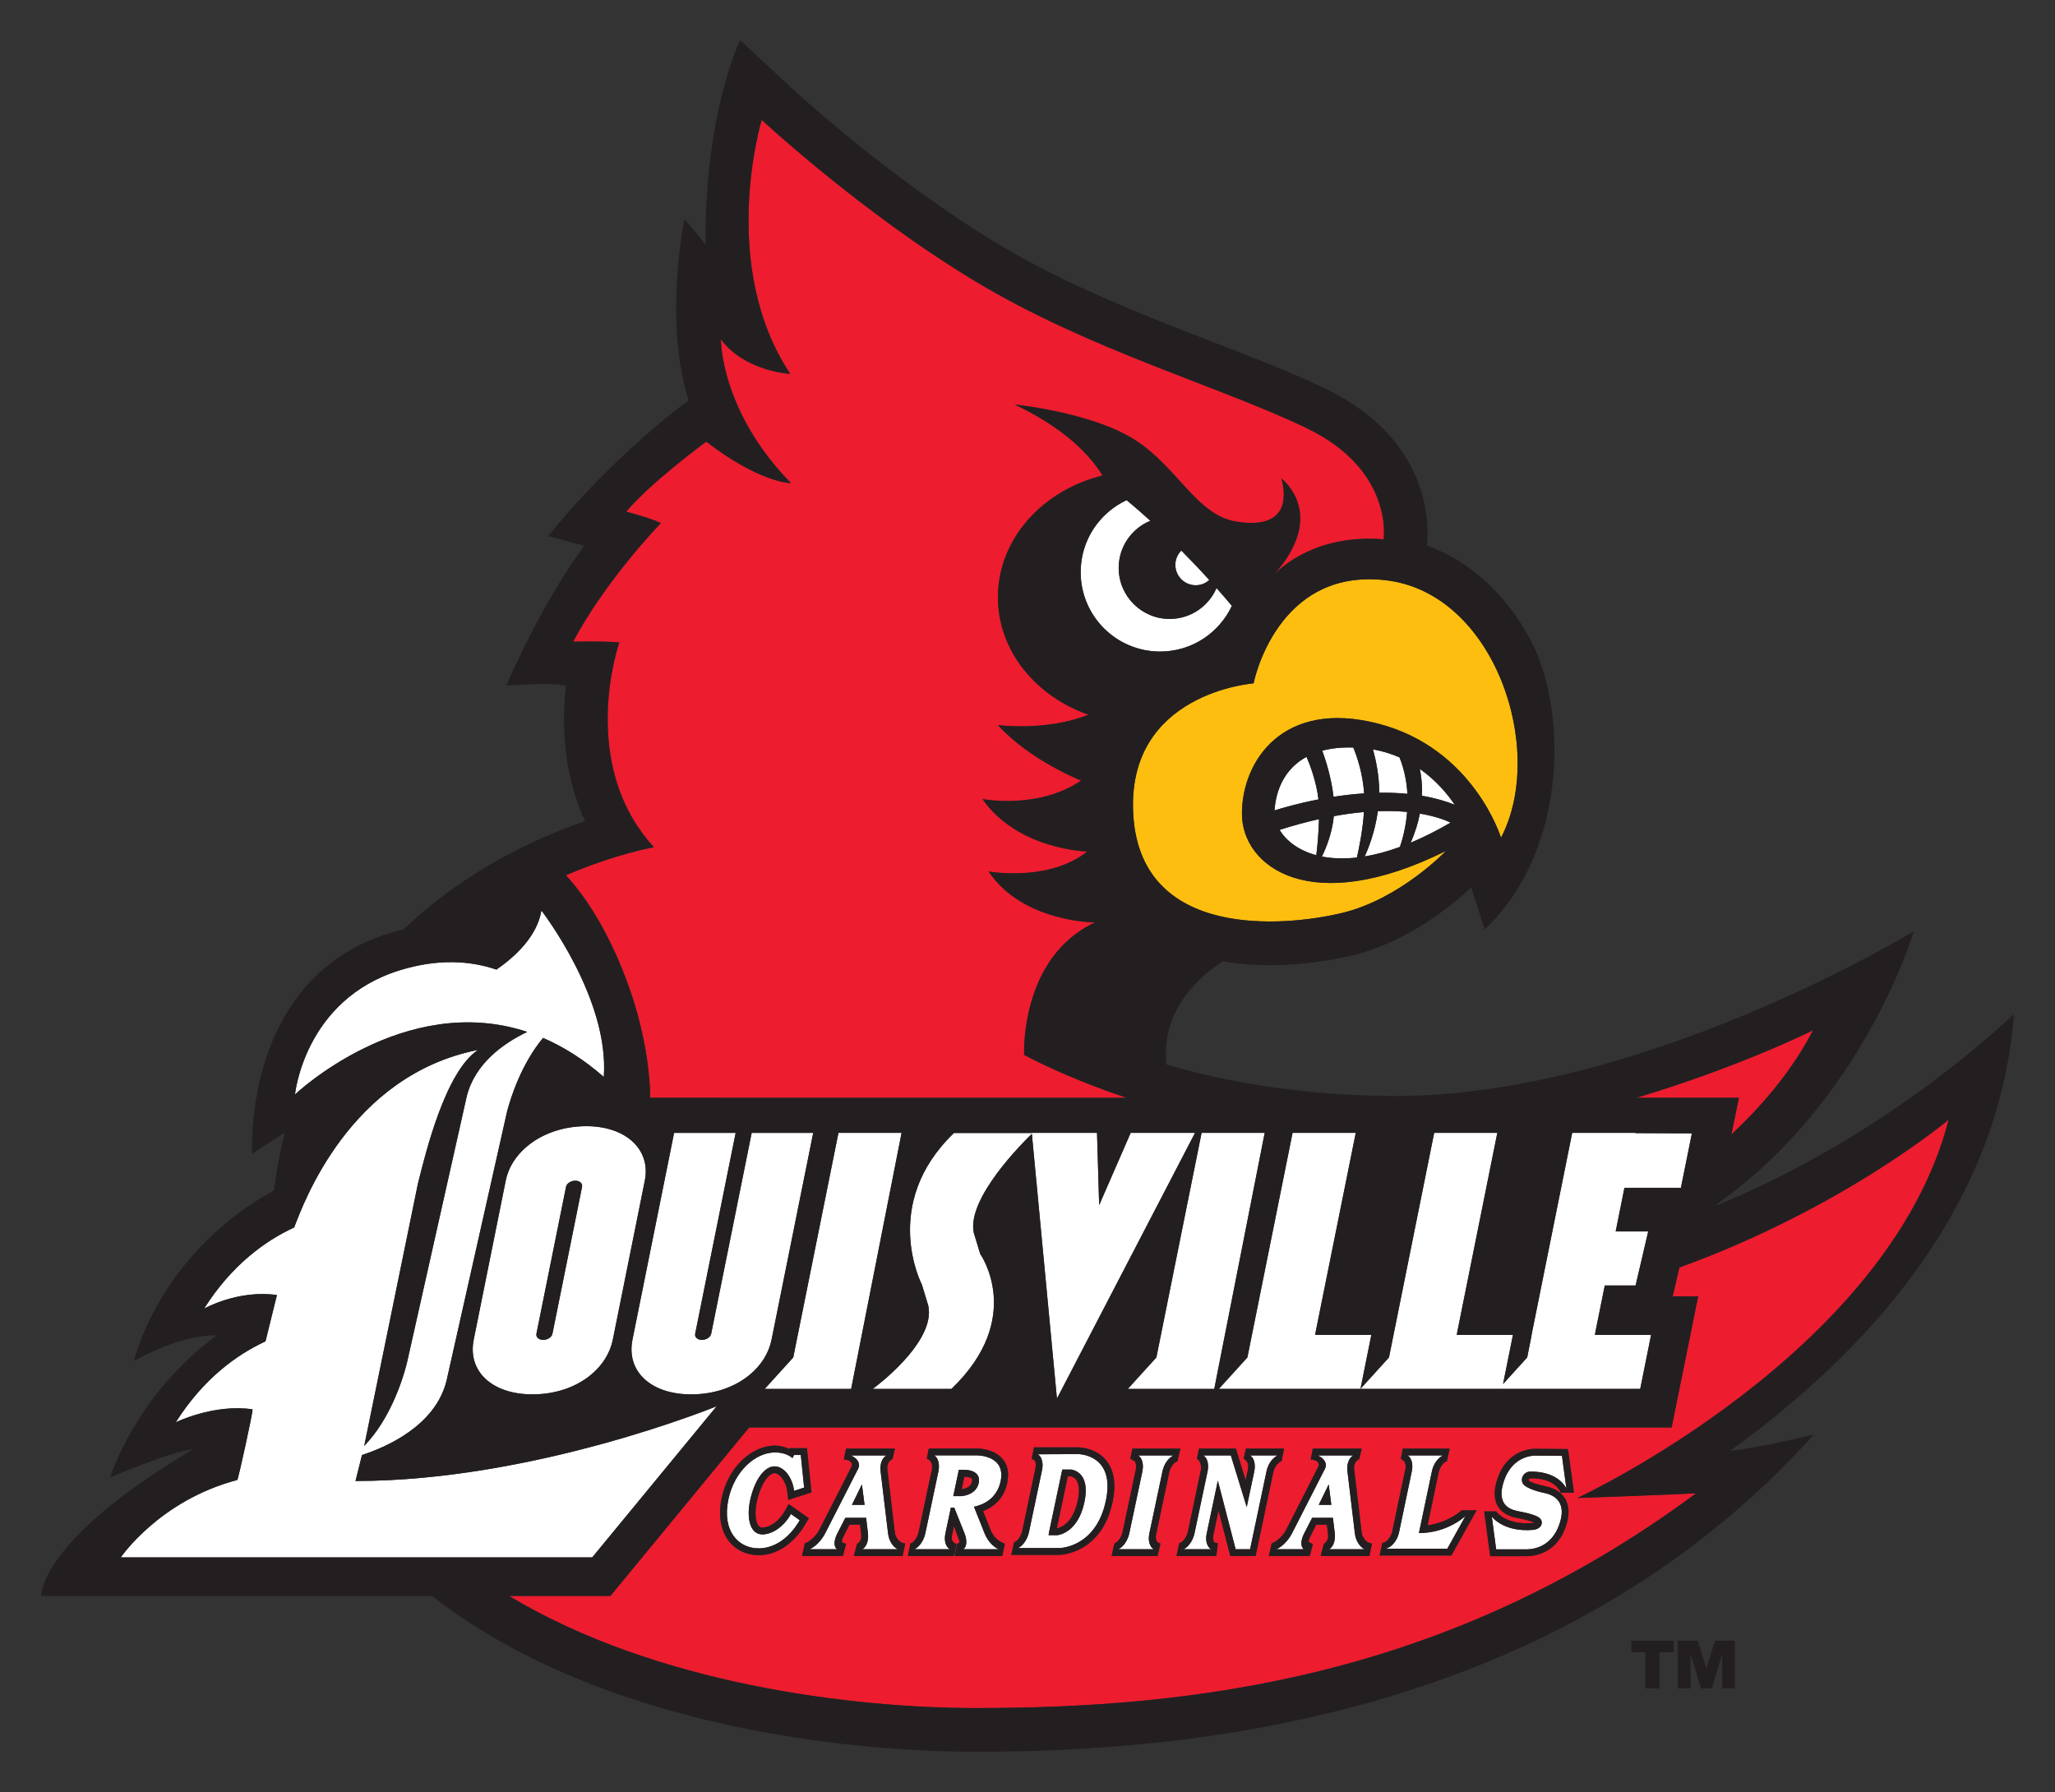 <?xml version="1.0" encoding="utf-8"?>
<!-- Generator: Adobe Illustrator 14.0.0, SVG Export Plug-In . SVG Version: 6.00 Build 43363)  -->
<!DOCTYPE svg PUBLIC "-//W3C//DTD SVG 1.1//EN" "http://www.w3.org/Graphics/SVG/1.1/DTD/svg11.dtd">
<svg version="1.1" id="Layer_1" xmlns="http://www.w3.org/2000/svg" xmlns:xlink="http://www.w3.org/1999/xlink" x="0px" y="0px"
	 width="250px" height="218px" viewBox="0 0 250 218" enable-background="new 0 0 250 218" xml:space="preserve">
<rect x="0" y="0" width="250" height="218" fill="#333333" stroke="none"/>
<g>
	<g>
		<path fill="#FFFFFF" d="M165.949,96.515c-0.145-2.331-0.823-4.377-1.313-5.575c-1.446-0.048-2.699,0.093-3.777,0.384
			c0.444,1.215,1.111,3.341,1.369,5.604C163.399,96.75,164.652,96.601,165.949,96.515"/>
		<path fill="#FFFFFF" d="M171.215,96.571c-0.074-1.406-0.351-2.913-0.955-4.43c-0.977-0.429-2.054-0.771-3.232-0.977
			c0.332,1.193,0.765,3.136,0.765,5.276C168.925,96.421,170.073,96.458,171.215,96.571"/>
		<path fill="#FFFFFF" d="M158.947,92.07c-2.596,1.402-3.722,3.923-3.896,6.522c0.846-0.269,2.8-0.854,5.347-1.343
			C160.144,95.083,159.372,93.058,158.947,92.07"/>
		<path fill="#FFFFFF" d="M172.982,96.802c1.376,0.235,2.722,0.593,3.997,1.104c-0.791-1.178-2.192-2.923-4.259-4.37
			C172.878,94.244,173.042,95.377,172.982,96.802"/>
		<path fill="#FFFFFF" d="M160.133,104.036c0.119-0.958,0.283-2.54,0.328-4.389c-1.484,0.332-3.08,0.764-4.792,1.309
			C156.445,102.257,157.933,103.446,160.133,104.036"/>
		<path fill="#FFFFFF" d="M165.073,104.319c0.235-1.029,0.712-3.281,0.861-5.533c-1.13,0.097-2.356,0.261-3.669,0.503
			c-0.197,2.051-0.947,3.885-1.447,4.911C162.042,104.438,163.463,104.502,165.073,104.319"/>
		<path fill="#FFFFFF" d="M172.732,98.976c-0.209,1.096-0.563,2.286-1.126,3.542c1.518-0.63,3.136-1.436,4.866-2.45
			C175.842,99.77,174.611,99.289,172.732,98.976"/>
		<path fill="#FFFFFF" d="M171.185,98.771c-1.036-0.097-2.222-0.134-3.557-0.089c-0.369,2.577-1.156,4.534-1.611,5.507
			c1.313-0.22,2.737-0.593,4.288-1.16C170.577,102.242,171.028,100.698,171.185,98.771"/>
		<path fill="#FFFFFF" d="M141.131,79.262c3.867,0,7.196-2.275,8.732-5.563c-0.634-0.753-1.253-1.469-1.868-2.163
			c-0.95,2.211-3.143,3.758-5.697,3.758c-3.427,0-6.204-2.778-6.204-6.208c0-2.588,1.588-4.803,3.852-5.731
			c-1.779-1.618-2.883-2.495-2.89-2.509c-3.301,1.536-5.59,4.874-5.59,8.755C131.466,74.936,135.799,79.262,141.131,79.262"/>
		<path fill="#FFFFFF" d="M44.037,177.004c2.864-0.928,8.904-3.497,10.284-9.02l7.383-32.832c0.433-1.618,1.723-5.728,4.364-8.886
			c2.444,1.056,4.922,2.588,7.385,4.747c0.703-9.554-7.586-20.244-7.586-20.244c-0.528,3.117-3.136,5.567-5.472,7.186
			c-3.242-1.104-7.133-1.335-11.721,0.071c-11.654,3.575-12.788,15.12-12.788,15.12s13.233-12.577,28.255-7.614
			c-2.917,1.398-6.365,3.848-7.362,7.853c0,0-7.219,32.165-7.227,32.209l-0.157,0.619c-0.466,1.757-1.956,6.459-5.086,9.684
			l6.529-31.877c0.958-3.849,3.333-13.617,7.308-16.295c-15.64,3.095-21.269,18.767-22.359,21.597
			c-3.57,1.652-7.618,4.595-10.955,9.87c0,0,4.168-2.334,8.857-1.644c-0.462,1.853-0.926,3.758-1.389,5.63
			c-3.563,1.652-7.592,4.594-10.918,9.844c0,0,4.641-2.274,9.337-1.573c0.114,0.142-1.752,8.562-1.852,8.591
			c-9.516,2.514-14.175,9.423-14.175,9.423h57.354l15.137-18.387c0,0-22.169,9.091-43.935,9.091L44.037,177.004z"/>
		<path fill="#FFFFFF" d="M204.49,144.493l1.335-6.619l-6.868-0.029l0.007-0.03h-1.789h-5.892h-0.022l-4.862,24.155
			c-0.049,0.254-0.086,0.492-0.123,0.73l-0.488,2.436l-2.935,3.232l1.204-5.974h-6.242c-0.149,0-0.384,0-0.597-0.007
			c0.026-0.16,0.057-0.317,0.082-0.422l4.855-24.151h-1.79h-5.892l-5.5,27.321l-3.464,3.818l1.32-6.56h-6.235
			c-0.156,0-0.384,0-0.604-0.007c0.029-0.16,0.06-0.317,0.078-0.422l4.866-24.151h-1.798h-5.891l-5.493,27.321l-3.479,3.829h17.223
			h0.008h16.806h0.425h10.545h6.238h0.022l1.324-6.57h-0.022h-6.212c-0.157,0-0.385,0-0.604-0.007
			c0.022-0.16,0.06-0.317,0.078-0.422l1.123-5.586h3.751l1.532-6.573h-3.956l1.066-5.313H204.49z"/>
		<path fill="#FFFFFF" d="M112.928,158.83c0.979,4.508-6.758,10.135-6.758,10.135h9.577c9.018-8.65,3.501-16.422,3.501-16.422
			l-0.779-2.558c-0.917-4.198,6.109-11.138,7.061-12.055l3.05,32.213l16.802-32.329h-2.312h-5.52c0,0-2.215,5.094-3.833,8.797
			c-0.111-3.703-0.261-8.797-0.261-8.797h-7.938v0.016h-9.462c-9.02,8.654-3.906,18.442-3.906,18.442L112.928,158.83z"/>
		<polygon fill="#FFFFFF" points="93.028,168.965 103.546,168.965 109.682,137.814 107.893,137.814 102.001,137.814 96.501,165.136 
					"/>
		<path fill="#FFFFFF" d="M64.141,139.433c-1.395,1.16-2.299,2.61-2.619,4.195l-3.891,19.334c-0.776,3.862,2.229,6.663,7.144,6.663
			c2.745,0,5.276-0.847,7.133-2.391c1.404-1.167,2.321-2.647,2.649-4.272l3.887-19.334c0.763-3.777-2.295-6.626-7.102-6.626
			C68.582,137.002,66.027,137.867,64.141,139.433 M70.812,144.385l-3.604,17.864c-0.082,0.414-0.585,0.75-1.124,0.75
			c-0.537,0-0.908-0.336-0.824-0.75l3.6-17.864c0.084-0.418,0.589-0.749,1.126-0.749C70.524,143.636,70.892,143.967,70.812,144.385"
			/>
		<path fill="#FFFFFF" d="M84.088,169.629c2.748,0,5.276-0.851,7.133-2.395c1.4-1.163,2.317-2.644,2.646-4.269l5.065-25.147h-7.487
			l-4.926,24.428c-0.084,0.417-0.587,0.753-1.126,0.753c-0.537,0-0.904-0.336-0.82-0.753l4.926-24.428h-7.491l-5.064,25.147
			C76.168,166.824,79.173,169.629,84.088,169.629"/>
		<polygon fill="#FFFFFF" points="140.676,165.136 137.204,168.965 147.72,168.965 153.861,137.814 152.063,137.814 
			146.176,137.814 		"/>
		<path fill="#FFFFFF" d="M94.234,178.384c1.191,0,2.196,1.447,2.372,2.983l1.223-0.396l-0.41-3.968h-0.824l-0.183,0.377
			c-0.531-0.459-1.298-0.689-2.12-0.689c-2.448,0-4.966,2.334-5.677,5.697c-0.809,3.848,1.191,5.97,3.688,5.97
			c1.691,0,3.578-0.999,4.991-3.419l-1.068-0.757c-1.082,1.89-2.593,2.486-3.457,2.486c-1.622,0-1.932-2.162-1.52-4.116
			C91.76,180.133,92.937,178.384,94.234,178.384"/>
		<path fill="#FFFFFF" d="M174.201,178.966c0.183-0.873,0.731-1.611,1.339-1.905h-4.296c0.485,0.294,0.69,1.069,0.508,1.946
			l-1.574,7.521c-0.246,0.955-0.921,1.727-1.61,1.876h7.506l2.219-3.986c0,0-2.17,2.081-5.672,2.081L174.201,178.966z"/>
		<path fill="#FFFFFF" d="M138.976,179.007l-1.589,7.514c-0.186,0.872-0.719,1.655-1.331,1.946h4.3
			c-0.485-0.291-0.716-1.033-0.537-1.905l1.607-7.596c0.183-0.873,0.727-1.615,1.335-1.909h-4.296
			C138.949,177.351,139.154,178.134,138.976,179.007"/>
		<path fill="#FFFFFF" d="M118.872,177.049h-5.217c0.481,0.287,0.692,1.085,0.505,1.962l-1.585,7.506
			c-0.185,0.876-0.721,1.659-1.329,1.95h4.299c-0.485-0.291-0.718-1.033-0.535-1.905l0.669-3.158h0.404
			c0.656,1.641,1.248,3.113,1.248,3.113c0.349,0.876,0.291,1.659-0.14,1.95h4.296c-0.666-0.291-1.348-1.033-1.697-1.905
			l-1.301-3.263c1.039-0.217,2.776-0.91,3.242-3.103C122.399,177.016,118.872,177.049,118.872,177.049 M119.066,180.405
			c-0.321,1.524-2.124,1.603-2.124,1.603h-0.97l0.642-3.042c0.007-0.057,0.024-0.112,0.039-0.164l0.928,0.022
			C117.582,178.824,119.386,178.876,119.066,180.405"/>
		<path fill="#FFFFFF" d="M152.078,177.057c0.485,0.294,0.69,1.077,0.508,1.954c0,0-0.485,2.278-0.918,4.329l-1.931-6.283h-3.342
			c0.485,0.294,0.694,1.077,0.508,1.954l-1.581,7.506c-0.187,0.876-0.724,1.659-1.331,1.95h3.337
			c-0.481-0.291-0.716-1.037-0.529-1.905l1.357-6.437l2.166,8.342h1.756l2.007-9.501c0.179-0.869,0.727-1.615,1.335-1.909H152.078z"
			/>
		<path fill="#FFFFFF" d="M186.22,179.018c3.505,0,4.34,2.077,4.34,2.077l-0.537-3.986l-3.277-0.029
			c-0.697,0-3.062,0.313-3.919,3.523c-0.791,2.972,1.569,3.158,2.096,3.285c0,0,1.484,0.257,2.174,0.642
			c0.287,0.164,0.574,0.477,0.437,0.909c-0.194,0.642-1.074,0.679-1.074,0.679c-3.587,0.291-4.975-1.626-4.975-1.626l0.53,3.986
			h3.471c0.43,0.019,3.353,0.131,4.345-3.449c0.82-2.964-1.675-3.341-1.991-3.415c0,0-2.252-0.44-2.61-1.201
			c-0.082-0.164-0.112-0.462-0.056-0.626C185.422,178.966,186.22,179.018,186.22,179.018"/>
		<path fill="#FFFFFF" d="M108.042,186.564l-0.917-7.599c-0.103-0.873,0.199-1.611,0.71-1.905h-0.19h-3.341h-0.769
			c0.418,0.205,0.975,0.57,0.975,1.219c0,0.261-0.283,0.728-0.283,0.728l-3.833,7.51c-0.448,0.876-1.218,1.659-1.909,1.95h3.341
			c-0.401-0.291-0.412-1.033,0.034-1.902l0.979-1.916h2.526c0.13,1.073,0.226,1.868,0.226,1.868c0.103,0.876-0.171,1.659-0.682,1.95
			h4.299C108.622,188.176,108.144,187.434,108.042,186.564 M103.644,183.067l1.21-2.483c0,0,0.218,1.633,0.324,2.483H103.644z"/>
		<path fill="#FFFFFF" d="M164.827,186.564l-0.906-7.599c-0.107-0.873,0.194-1.611,0.705-1.905h-0.19h-3.341h-0.765
			c0.414,0.205,0.97,0.57,0.97,1.219c0,0.261-0.283,0.728-0.283,0.728l-3.833,7.51c-0.444,0.876-1.22,1.659-1.913,1.95h3.345
			c-0.399-0.291-0.414-1.033,0.033-1.902l0.978-1.916h2.527c0.131,1.073,0.228,1.868,0.228,1.868
			c0.108,0.876-0.175,1.659-0.682,1.95h4.295C165.413,188.176,164.939,187.434,164.827,186.564 M160.431,183.067l1.212-2.483
			c0,0,0.221,1.633,0.321,2.483H160.431z"/>
		<path fill="#FFFFFF" d="M131.13,176.893l-4.869,0.022c0.48,0.291,0.693,1.073,0.503,1.95l-1.584,7.513
			c-0.183,0.873-0.718,1.656-1.328,1.947h4.296c0,0-0.004-0.008-0.016-0.008h0.806c0,0,4.393-0.049,5.597-5.754
			C135.739,176.855,131.13,176.893,131.13,176.893 M131.928,182.728c-0.805,3.83-3.292,4.031-3.292,4.031h-1.07
			c0.012-0.112,0.03-0.228,0.053-0.343l1.603-7.592c0-0.016,0-0.038,0.008-0.053h1.04
			C130.269,178.771,132.733,178.902,131.928,182.728"/>
		<path fill="#FFFFFF" d="M145.468,71.196c0.634,0,1.212-0.243,1.645-0.638c-1.193-1.316-2.335-2.509-3.401-3.583
			c-0.447,0.448-0.727,1.055-0.727,1.741C142.984,70.085,144.096,71.196,145.468,71.196"/>
		<path fill="#FEBE10" d="M168.545,70.581c-13.308-1.514-16.041,12.551-16.041,12.551s-15.564,1.126-14.632,16.045
			c0.947,15.098,18.309,13.584,25.386,11.888c7.081-1.697,12.647-7.547,12.647-7.547c-16.519,8.211-24.818,1.887-24.818-4.534
			c0-6.413,5.004-13.964,16.607-10.94c11.604,3.017,14.912,13.867,14.912,13.867C188.173,91.25,181.85,72.087,168.545,70.581"/>
		<path fill="#ED1C2E" d="M117.556,179.655c0,0-0.119-0.004-0.237-0.007c-0.065,0.302-0.229,1.085-0.321,1.518
			c0.233-0.022,1.091-0.157,1.255-0.933l0.024-0.172c0,0-0.043-0.156-0.043-0.164C118.117,179.749,117.734,179.659,117.556,179.655"
			/>
		<path fill="#ED1C2E" d="M237.068,136.204c0,0-12.711,10.716-32.765,17.987c-0.433,1.85-0.813,3.494-0.816,3.509h3.099
			l-3.226,15.956H91.135l-16.878,20.493H61.928c17.896,10.772,41.822,13.64,56.847,13.64c26.256,0,57.257-3.628,87.577-26.131
			c0,0-3.576,0.201-14.446,0.574C191.905,182.232,229.757,164.695,237.068,136.204 M92.302,189.189
			c-1.443,0-2.714-0.581-3.578-1.644c-1.046-1.294-1.374-3.188-0.923-5.329c0.766-3.624,3.554-6.354,6.49-6.354
			c0.597,0,1.166,0.156,1.734,0.414c0.022-0.049,0.054-0.101,0.054-0.101h2.088l0.554,5.373l-2.827,0.917l-0.114-1.011
			c-0.142-1.26-0.951-2.244-1.547-2.244c-0.701,0-1.709,1.316-2.172,3.505c-0.263,1.253-0.175,2.416,0.222,2.901
			c0.127,0.156,0.267,0.216,0.485,0.216c0.576,0,1.803-0.433,2.733-2.065l0.451-0.795l2.441,1.727l-0.386,0.652
			C96.587,187.788,94.506,189.189,92.302,189.189 M109.798,189.294h-5.472c-0.037,0.008-0.076,0.012-0.125,0.004v-0.004
			c-0.062-0.007-0.332-0.029-0.332-0.029l0.401-1.462l0.103-0.06c0.13-0.067,0.412-0.388,0.412-0.865l-0.019-0.261
			c0,0-0.095-0.798-0.138-1.138h-1.287c-0.203,0.399-0.744,1.462-0.748,1.47c-0.062,0.111-0.185,0.443-0.185,0.54v0.008
			c0.004,0.093,0.058,0.142,0.222,0.209l0.294,0.111l-0.313,1.22l-0.065,0.257h-4.98l0.341-1.532l0.14-0.056
			c0.505-0.217,1.246-0.857,1.605-1.566c1.553-3.021,3.902-7.625,3.997-7.867c0.015-0.094-0.011-0.243-0.123-0.389
			c-0.084-0.111-0.251-0.253-0.561-0.298l-0.31-0.037l0.269-1.316h5.574h0.366l-0.289,1.257l-0.112,0.063
			c-0.241,0.142-0.526,0.436-0.529,1.048c0.015,0.201,0.678,5.742,0.926,7.863c0.065,0.541,0.539,1.148,0.979,1.249l0.278,0.063
			L109.798,189.294z M122.543,180.353l-0.004,0.015c-0.431,2.051-1.782,3.006-2.948,3.461c0.269,0.671,0.962,2.408,0.962,2.408
			c0.429,0.933,1.042,1.283,1.471,1.47l0.218,0.097l-0.317,1.491h-5.782l0.271-1.35l0.043-0.156l0.146-0.06
			c0,0,0.084-0.037,0.114-0.112c0.007-0.019,0.011-0.041,0.011-0.063c0-0.056-0.022-0.134-0.062-0.22
			c-0.052-0.108-0.278-0.73-0.614-1.678c-0.115,0.529-0.233,1.081-0.233,1.081l-0.032,0.291c0,0-0.015,0.156-0.015,0.172
			c0,0.212,0.268,0.47,0.363,0.521l0.229,0.112l-0.036,0.205c-0.205,1.163-0.205,1.163-0.376,1.237l-0.054,0.019h-5.464l0.324-1.514
			l0.127-0.06c0.373-0.179,0.751-0.768,0.875-1.376c1.352-6.395,1.564-7.397,1.633-7.596c-0.022,0.041-0.044,0.086-0.044,0.086
			c0.132-0.611-0.007-1.048-0.416-1.298l-0.181-0.107l0.248-1.216h5.861c0.084,0,2.059-0.008,3.136,1.309
			c0.427,0.522,0.645,1.167,0.645,1.909l-0.104,0.936L122.543,180.353z M128.938,189.148l-0.79,0.004h-5.116l0.334-1.514
			l0.128-0.063c0.371-0.179,0.75-0.768,0.875-1.368l1.586-7.514c0.12-0.57,0.034-1.029-0.208-1.118l-0.243-0.086l0.287-1.413h5.333
			c0.224,0,2.185,0.041,3.438,1.577c0.98,1.2,1.246,2.908,0.783,5.078C134.017,189.022,128.99,189.146,128.938,189.148
			 M142.234,179.137l-1.604,7.596c-0.115,0.56,0.161,0.914,0.291,0.955l0.246,0.086l-0.347,1.521h-5.586l0.336-1.528l0.131-0.06
			c0.369-0.179,0.745-0.761,0.872-1.361l1.589-7.51c0.126-0.626-0.038-1.011-0.135-1.07l-0.515-0.32l0.254-1.212h5.467h0.365
			l-0.351,1.514l-0.127,0.063C142.73,177.996,142.361,178.552,142.234,179.137 M149.681,189.294c0,0-1.025-3.948-1.442-5.544
			c-0.258,1.237-0.627,2.982-0.627,2.982l-0.029,0.508c0.063,0.384,0.126,0.413,0.306,0.447l0.269,0.045l-0.19,1.562h-4.844
			l0.336-1.536l0.134-0.056c0.343-0.168,0.783-0.72,0.917-1.357c1.484-7.055,1.581-7.502,1.581-7.51
			c0.022-0.101,0.03-0.19,0.03-0.287c0-0.48-0.235-0.902-0.336-0.97l-0.179-0.111l0.257-1.234h4.277h0.213
			c0,0,0.79,2.569,1.174,3.826c0.008-0.034,0.284-1.25,0.284-1.265c0.015-0.074,0.037-0.209,0.037-0.365
			c0-0.287-0.067-0.648-0.392-0.873l-0.157-0.111l0.266-1.212h4.649l-0.306,1.51l-0.135,0.067c-0.384,0.187-0.761,0.742-0.884,1.327
			l-2.14,10.157H149.681z M166.591,189.294h-5.474c-0.037,0.008-0.074,0.012-0.123,0.004v-0.004
			c-0.063-0.007-0.332-0.029-0.332-0.029l0.396-1.462l0.108-0.06c0.123-0.067,0.406-0.388,0.406-0.865l-0.015-0.261
			c0,0-0.098-0.798-0.135-1.138h-1.29c-0.201,0.399-0.742,1.462-0.753,1.47c-0.053,0.101-0.18,0.439-0.18,0.54
			c0.008,0.101,0.06,0.149,0.224,0.217l0.291,0.111l-0.313,1.22l-0.067,0.257h-4.979l0.348-1.532l0.134-0.056
			c0.507-0.217,1.245-0.857,1.607-1.566c1.551-3.021,3.9-7.625,4.001-7.867c0.007-0.094-0.016-0.243-0.127-0.385
			c-0.082-0.115-0.25-0.257-0.56-0.302l-0.31-0.037l0.269-1.316h5.574h0.362l-0.287,1.257l-0.112,0.063
			c-0.242,0.142-0.529,0.436-0.529,1.048c0.015,0.201,0.679,5.742,0.929,7.863c0.063,0.541,0.54,1.148,0.973,1.249l0.28,0.063
			L166.591,189.294z M176.562,189.234h-8.722l0.325-1.528l0.186-0.037c0.299-0.067,0.828-0.601,1.015-1.313
			c1.376-6.589,1.555-7.436,1.604-7.622c0.037-0.127,0.179-0.79-0.381-1.156l-0.16-0.104l0.228-1.241h5.336h0.361l-0.328,1.514
			l-0.126,0.063c-0.392,0.187-0.761,0.742-0.884,1.331c0,0-1.22,5.806-1.347,6.425c2.432-0.336,3.982-1.689,4.054-1.752l0.086-0.075
			l1.827-0.007L176.562,189.234z M186.152,180.226c0.254,0.149,0.888,0.385,1.85,0.574l0.056,0.016
			c1.085,0.228,1.868,0.723,2.33,1.479c0.478,0.791,0.56,1.786,0.235,2.957c-1.04,3.759-3.941,4.091-5.135,4.061h-4.198
			l-0.728-5.447h1.458l0.09,0.119c0.015,0.008,1.219,1.552,4.311,1.298c0.06,0,0.142-0.022,0.216-0.049
			c-0.433-0.224-1.357-0.443-1.901-0.54c0,0-0.138-0.026-0.135-0.026c-0.503-0.097-1.685-0.332-2.341-1.38
			c-0.471-0.749-0.545-1.727-0.235-2.897c1.048-3.941,4.12-4.139,4.729-4.139l3.997,0.03l0.727,5.302l-1.61,0.008l-0.074-0.179
			c-0.03-0.063-0.724-1.634-3.588-1.566c-0.111,0-0.187,0.037-0.246,0.205C185.943,180.08,185.936,180.11,186.152,180.226"/>
		<path fill="#ED1C2E" d="M210.628,138.016c4.013-3.758,7.502-7.979,9.944-12.685c0,0-8.915,4.455-21.511,8.222
			c7.719,0,12.483,0,12.483,0L210.628,138.016z"/>
		<path fill="#ED1C2E" d="M73.767,113.708c5.623,10.94,5.31,19.845,5.31,19.845c0.011,0,27.851,0.004,58.005,0
			c-7.771-2.599-12.491-5.224-12.491-5.224s-0.561-11.806,8.621-16.12c0,0-8.808,0-12.932-6.186c0,0,7.313,1.313,11.999-2.442
			c0,0-8.436-0.183-12.747-6.373c0,0,6.748,1.316,11.994-2.248c0,0-6.182-2.435-10.124-6.746c0,0,5.858,0.787,11.026-1.264
			c-6.455-2.252-11.026-7.804-11.026-14.296c0-7.051,5.392-12.995,12.734-14.803c-1.521-2.472-4.564-5.724-10.672-8.628
			c0,0,9.374,0.936,14.624,4.31s7.495,9.188,12.376,9.934c5.787,0.895,6.179-2.435,5.433-5.25c0,0,5.694,4.292-0.932,11.712
			c1.278-1.301,5.574-4.933,13.353-4.318c0,0,1.316-8.427-9.452-13.58c-10.772-5.146-26.311-9.456-40.174-17.786
			c-13.86-8.338-26.029-19.666-26.029-19.666s-5.341,17.604,3.464,30.9c0,0-5.526-0.283-8.431-4.213c0,0-0.091,8.707,8.522,17.51
			c0,0-3.742,0-10.299-5.056c0,0-6.65,4.87-9.74,8.524c0,0,3.184,0.839,4.215,1.398c0,0-6.652,6.835-10.676,14.423
			c0,0,3.932-0.093,5.616,0.093c0,0-5.149,14.699,4.215,24.908c0,0-4.588,0.783-10.709,3.412
			C70.353,108.123,72.094,110.46,73.767,113.708"/>
	</g>
	<g>
		<path fill="#ED1C2E" d="M130.272,179.6c0,0-0.193,0-0.369,0c-0.086,0.41-1.212,5.72-1.339,6.327
			c0.082-0.007,1.895-0.261,2.551-3.366c0.097-0.448,0.142-0.865,0.142-1.23c0-0.567-0.111-1.007-0.328-1.298
			C130.676,179.689,130.332,179.614,130.272,179.6"/>
		<path fill="#231F20" d="M245,123.406c0.015-0.224-14.125,14.158-36.146,23.23l0.029-0.164
			c17.936-12.633,23.936-33.186,23.936-33.186s-32.772,20.042-63.017,20.042c-10.735,0-20.453-1.622-27.902-3.837
			c-0.307-2.514-0.022-8.017,6.846-12.54c6.652,1.167,13.26-0.123,15.758-0.72c6.987-1.678,12.465-6.373,14.476-8.285
			c1.145,3.546,1.625,5.138,1.625,5.138c10.135-9.534,10.112-26.72,5.608-35.203c-2.998-5.638-7.461-9.661-12.633-11.529
			c0.156-1.123,1.335-12.536-12.425-19.114c-4.116-1.973-8.804-3.785-13.767-5.701c-8.226-3.185-17.555-6.798-25.956-11.85
			c-13.196-7.935-25.033-18.89-25.15-19.002l-6.237-5.791c0,0-4.361,8.815-4.2,24.912c-1.495-2.025-2.584-3.125-2.584-3.125
			s-2.565,12.256,0.507,22.022c-10.198,7.622-17.07,16.519-17.07,16.519s2.198,0.585,4.379,1.16
			c-5.487,7.476-9.48,17.026-9.48,17.026s5.131-0.425,7.254-0.008c-0.146,1.264-0.237,2.651-0.237,4.128
			c0,3.781,0.626,8.118,2.551,12.354c-4.335,1.502-10.042,3.997-15.728,7.983c-2.081,1.461-4.23,3.185-6.347,5.194
			c-0.595,0.138-1.191,0.302-1.79,0.484c-17.951,5.623-16.61,26.813-16.61,26.813s1.691-1.159,3.96-2.554
			c-0.562,2.207-1.013,4.538-1.326,7.006c-14.085,7.786-17.026,20.759-17.026,20.759s5.487-3.218,10.059-3.11
			c-9.913,7.271-12.956,17.279-12.956,17.279s7.372-3.177,10.049-3.404C4.684,187.438,5,194.149,5,194.149h47.564
			c4.113,3.226,8.835,6.078,14.169,8.539c20.363,9.4,43.178,10.418,52.039,10.418c25.535,0,70.706-3.882,101.901-38.608
			c0,0-6.463,1.619-10.18,1.991C223.123,167.336,243.009,149.725,245,123.406 M200.516,149.807l-1.536,6.573h-3.748l-1.13,5.586
			c-0.015,0.104-0.044,0.262-0.078,0.422c0.221,0.004,0.447,0.004,0.604,0.004h6.212h0.022l-1.32,6.573h-0.025h-6.235h-10.548
			h-0.422h-16.806h-0.008h-17.223l3.475-3.829l5.497-27.321h5.891h1.798l-4.866,24.151c-0.019,0.104-0.049,0.262-0.082,0.422
			c0.22,0.004,0.451,0.004,0.604,0.004h6.238l-1.32,6.563l3.468-3.818l5.496-27.321h5.892h1.79l-4.859,24.151
			c-0.021,0.104-0.056,0.262-0.078,0.422c0.217,0.004,0.447,0.004,0.597,0.004h6.242l-1.204,5.977l2.935-3.232l0.484-2.436
			c0.037-0.238,0.078-0.477,0.135-0.73l4.858-24.155h0.019h5.892h1.789l-0.007,0.03l6.868,0.029l-1.335,6.623h-6.868l-1.07,5.31
			H200.516z M118.469,149.985l0.777,2.558c0,0,5.519,7.771-3.501,16.422h-9.575c0,0,7.735-5.627,6.758-10.135l-0.776-2.551
			c0,0-5.116-9.795,3.902-18.449h9.46v-0.016h7.942c0,0,0.149,5.094,0.261,8.793c1.618-3.699,3.837-8.793,3.837-8.793h5.516h2.312
			l-16.799,32.329l-3.053-32.213C124.577,138.852,117.552,145.787,118.469,149.985 M76.945,162.962l5.062-25.147h7.487
			l-4.922,24.435c-0.084,0.414,0.279,0.75,0.822,0.75c0.539,0,1.042-0.336,1.126-0.75l4.926-24.435h7.483l-5.063,25.147
			c-0.328,1.625-1.244,3.105-2.646,4.272c-1.855,1.544-4.387,2.395-7.133,2.395C79.171,169.629,76.166,166.828,76.945,162.962
			 M74.553,162.962c-0.328,1.625-1.24,3.105-2.646,4.272c-1.855,1.544-4.387,2.395-7.131,2.395c-4.918,0-7.92-2.801-7.144-6.667
			l3.891-19.334c0.317-1.585,1.221-3.035,2.62-4.195c1.881-1.565,4.436-2.431,7.2-2.431c4.809,0,7.862,2.849,7.102,6.626
			L74.553,162.962z M96.501,165.136l5.5-27.321h5.892h1.79l-6.136,31.15H93.028L96.501,165.136z M140.68,165.136l5.5-27.321h5.884
			h1.79l-6.134,31.15h-10.519L140.68,165.136z M220.572,125.331c-2.442,4.705-5.929,8.93-9.944,12.685l0.917-4.467
			c0,0-4.765,0-12.483,0C211.657,129.79,220.572,125.331,220.572,125.331 M172.721,93.535c2.066,1.447,3.465,3.192,4.259,4.37
			c-1.279-0.511-2.625-0.869-3.997-1.104C173.042,95.377,172.878,94.244,172.721,93.535 M170.26,92.141
			c0.604,1.518,0.881,3.024,0.955,4.43c-1.142-0.112-2.29-0.149-3.423-0.131c0-2.14-0.433-4.086-0.769-5.276
			C168.206,91.369,169.283,91.708,170.26,92.141 M164.637,90.94c0.492,1.197,1.168,3.241,1.313,5.579
			c-1.297,0.082-2.55,0.231-3.721,0.41c-0.254-2.264-0.925-4.385-1.372-5.608C161.938,91.033,163.19,90.892,164.637,90.94
			 M158.947,92.07c0.425,0.988,1.196,3.013,1.45,5.179c-2.547,0.489-4.501,1.074-5.347,1.343
			C155.226,95.993,156.352,93.472,158.947,92.07 M160.465,99.647c-0.049,1.849-0.209,3.434-0.332,4.393
			c-2.2-0.593-3.688-1.783-4.464-3.087C157.381,100.411,158.977,99.979,160.465,99.647 M162.266,99.285
			c1.316-0.235,2.543-0.403,3.662-0.5c-0.143,2.252-0.619,4.504-0.854,5.537c-1.614,0.179-3.031,0.116-4.255-0.123
			C161.318,103.174,162.071,101.34,162.266,99.285 M167.624,98.681c1.339-0.045,2.524-0.007,3.561,0.093
			c-0.156,1.924-0.607,3.468-0.88,4.258c-1.551,0.563-2.976,0.936-4.288,1.156C166.472,103.219,167.259,101.258,167.624,98.681
			 M172.736,98.976c1.875,0.313,3.105,0.794,3.736,1.093c-1.73,1.014-3.349,1.816-4.862,2.45
			C172.169,101.261,172.523,100.068,172.736,98.976 M182.603,101.914c0,0-3.304-10.858-14.908-13.875
			c-11.604-3.021-16.607,4.531-16.607,10.948c0,6.414,8.3,12.742,24.818,4.53c0,0-5.563,5.851-12.645,7.547
			c-7.08,1.7-24.441,3.214-25.389-11.891C136.939,84.258,152.5,83.132,152.5,83.132s2.733-14.065,16.045-12.551
			C181.85,72.091,188.173,91.246,182.603,101.914 M147.112,70.555c-0.433,0.399-1.011,0.642-1.645,0.642
			c-1.369,0-2.479-1.111-2.479-2.48c0-0.682,0.275-1.293,0.723-1.741C144.777,68.045,145.919,69.242,147.112,70.555 M142.298,75.294
			c2.555,0,4.747-1.551,5.697-3.758c0.615,0.697,1.234,1.409,1.868,2.163c-1.536,3.289-4.865,5.563-8.732,5.563
			c-5.336,0-9.661-4.326-9.661-9.665c0-3.878,2.293-7.215,5.586-8.755c0.007,0.015,1.11,0.895,2.886,2.513
			c-2.26,0.929-3.848,3.144-3.848,5.731C136.094,72.516,138.871,75.294,142.298,75.294 M79.552,103.066
			c-9.365-10.206-4.215-24.908-4.215-24.908c-1.688-0.187-5.619-0.089-5.619-0.089c4.027-7.588,10.675-14.427,10.675-14.427
			c-1.031-0.563-4.215-1.402-4.215-1.402c3.093-3.65,9.74-8.521,9.74-8.521c6.557,5.053,10.303,5.053,10.303,5.053
			c-8.619-8.8-8.522-17.507-8.522-17.507c2.901,3.934,8.431,4.213,8.431,4.213c-8.809-13.297-3.468-30.9-3.468-30.9
			s12.173,11.332,26.029,19.662c13.862,8.334,29.408,12.644,40.172,17.79c10.772,5.149,9.46,13.58,9.46,13.58
			c-7.786-0.619-12.074,3.013-13.356,4.318c6.63-7.42,0.932-11.712,0.932-11.712c0.75,2.815,0.358,6.141-5.437,5.254
			c-4.877-0.753-7.122-6.563-12.372-9.941c-5.25-3.375-14.622-4.311-14.622-4.311c6.103,2.908,9.148,6.164,10.67,8.632
			c-7.346,1.808-12.732,7.748-12.732,14.803c0,6.492,4.573,12.04,11.024,14.292c-5.168,2.054-11.024,1.264-11.024,1.264
			c3.939,4.318,10.122,6.753,10.122,6.753c-5.25,3.561-11.996,2.249-11.996,2.249c4.311,6.186,12.746,6.373,12.746,6.373
			c-4.688,3.751-11.998,2.435-11.998,2.435c4.124,6.193,12.937,6.193,12.937,6.193c-9.188,4.311-8.625,16.116-8.625,16.116
			s4.721,2.621,12.488,5.228c-30.147,0-57.987,0-58-0.008c0,0,0.313-8.896-5.31-19.841c-1.676-3.251-3.414-5.585-4.926-7.234
			C74.963,103.849,79.552,103.066,79.552,103.066 M14.695,189.462c0,0,4.659-6.909,14.173-9.423
			c0.099-0.029,1.963-8.449,1.848-8.591c-4.696-0.701-9.335,1.581-9.335,1.581c3.326-5.258,7.359-8.199,10.916-9.852
			c0.462-1.872,0.932-3.777,1.391-5.63c-4.685-0.69-8.859,1.644-8.859,1.644c3.341-5.275,7.389-8.218,10.959-9.87
			c1.089-2.83,6.721-18.502,22.359-21.597c-3.979,2.678-6.35,12.446-7.312,16.295l-6.525,31.877
			c3.132-3.225,4.616-7.927,5.086-9.684l0.153-0.619c0.011-0.044,7.228-32.209,7.228-32.209c1.001-4.005,4.448-6.454,7.366-7.853
			c-15.021-4.963-28.257,7.614-28.257,7.614s1.136-11.545,12.784-15.12c4.594-1.406,8.485-1.175,11.727-0.071
			c2.333-1.618,4.944-4.068,5.47-7.186c0,0,8.291,10.69,7.588,20.244c-2.463-2.159-4.94-3.691-7.389-4.747
			c-2.638,3.158-3.934,7.268-4.364,8.886l-7.381,32.832c-1.381,5.522-7.418,8.092-10.282,9.02l-0.787,3.162
			c21.761,0,43.929-9.091,43.929-9.091l-15.135,18.387H14.695z M191.905,182.232c10.874-0.373,14.442-0.574,14.442-0.574
			c-30.315,22.507-61.316,26.131-87.575,26.131c-15.023,0-38.949-2.867-56.845-13.64h12.333l16.873-20.493H203.36l3.226-15.952
			h-3.103c0.008-0.019,0.392-1.663,0.824-3.513c20.05-7.271,32.758-17.987,32.758-17.987
			C229.757,164.699,191.905,182.232,191.905,182.232"/>
	</g>
	<g>
		<path fill="#231F20" d="M69.986,143.632c-0.539,0-1.042,0.335-1.126,0.749l-3.6,17.865c-0.084,0.417,0.285,0.753,0.824,0.753
			c0.539,0,1.042-0.336,1.122-0.753l3.604-17.865C70.894,143.967,70.524,143.632,69.986,143.632"/>
		<path fill="#231F20" d="M98.394,184.7l-2.441-1.729l-0.449,0.798c-0.932,1.629-2.157,2.065-2.739,2.065
			c-0.212,0-0.354-0.063-0.481-0.22c-0.397-0.485-0.485-1.648-0.222-2.894c0.462-2.196,1.467-3.505,2.174-3.505
			c0.595,0,1.4,0.98,1.545,2.244l0.116,1.011l2.825-0.917l-0.554-5.377h-2.092c0,0-0.026,0.052-0.05,0.097
			c-0.568-0.258-1.137-0.41-1.734-0.41c-2.936,0-5.727,2.729-6.49,6.354c-0.451,2.141-0.123,4.031,0.923,5.325
			c0.863,1.063,2.131,1.647,3.578,1.647c2.204,0,4.285-1.397,5.705-3.833L98.394,184.7z M92.302,188.362
			c-2.5,0-4.5-2.126-3.688-5.974c0.707-3.359,3.231-5.697,5.677-5.697c0.822,0,1.585,0.23,2.12,0.693l0.183-0.381h0.826l0.405,3.964
			l-1.223,0.399c-0.171-1.533-1.174-2.979-2.366-2.979c-1.299,0-2.474,1.745-2.987,4.165c-0.412,1.954-0.106,4.113,1.516,4.113
			c0.863,0,2.375-0.594,3.457-2.483l1.072,0.757C95.876,187.355,93.995,188.362,92.302,188.362"/>
		<path fill="#231F20" d="M177.726,183.813c-0.075,0.06-1.626,1.416-4.062,1.752c0.131-0.615,1.347-6.425,1.347-6.425
			c0.127-0.589,0.5-1.145,0.888-1.331l0.13-0.063l0.328-1.518h-0.369h-5.336l-0.224,1.242l0.16,0.107
			c0.56,0.369,0.418,1.029,0.381,1.156c-0.049,0.187-0.224,1.029-1.604,7.622c-0.187,0.708-0.716,1.249-1.015,1.309l-0.186,0.041
			l-0.329,1.524h8.726l3.073-5.499l-1.827,0.007L177.726,183.813z M176.073,188.403h-7.506c0.693-0.149,1.364-0.921,1.607-1.88
			l1.573-7.517c0.187-0.869-0.019-1.652-0.504-1.95h4.296c-0.607,0.298-1.156,1.036-1.335,1.909l-1.588,7.536
			c3.505,0,5.671-2.085,5.671-2.085L176.073,188.403z"/>
		<path fill="#231F20" d="M143.6,176.229h-0.365h-5.467l-0.254,1.212l0.515,0.324c0.097,0.06,0.261,0.444,0.135,1.07l-1.589,7.51
			c-0.123,0.601-0.5,1.183-0.876,1.361l-0.131,0.06l-0.332,1.532h5.586l0.347-1.524l-0.246-0.082
			c-0.13-0.045-0.402-0.399-0.291-0.963l1.604-7.592c0.127-0.585,0.496-1.141,0.888-1.327l0.127-0.063L143.6,176.229z
			 M141.426,178.966l-1.604,7.599c-0.183,0.869,0.048,1.611,0.533,1.902h-4.296c0.604-0.291,1.142-1.074,1.327-1.95l1.589-7.51
			c0.179-0.877-0.03-1.652-0.507-1.946h4.295C142.152,177.354,141.608,178.093,141.426,178.966"/>
		<path fill="#231F20" d="M117.578,178.824l-0.927-0.022c-0.011,0.052-0.028,0.104-0.039,0.164l-0.642,3.042h0.973
			c0,0,1.799-0.082,2.124-1.603C119.388,178.876,117.578,178.824,117.578,178.824 M118.255,180.233
			c-0.164,0.775-1.024,0.91-1.257,0.936c0.091-0.433,0.255-1.219,0.321-1.521c0.119,0.003,0.237,0.011,0.237,0.011
			c0.179,0,0.561,0.09,0.681,0.242c0,0.004,0.041,0.157,0.041,0.157L118.255,180.233z"/>
		<path fill="#231F20" d="M121.999,177.519c-1.078-1.316-3.052-1.301-3.136-1.301h-5.861l-0.248,1.212l0.181,0.107
			c0.409,0.25,0.548,0.683,0.416,1.294c0,0,0.022-0.045,0.044-0.082c-0.069,0.194-0.281,1.201-1.629,7.6
			c-0.126,0.604-0.503,1.193-0.874,1.368l-0.131,0.063l-0.324,1.514h5.464l0.054-0.019c0.171-0.07,0.171-0.07,0.376-1.241
			l0.036-0.205l-0.229-0.112c-0.095-0.048-0.363-0.306-0.363-0.518c0-0.012,0.015-0.172,0.015-0.172l0.036-0.295
			c0,0,0.114-0.548,0.229-1.081c0.336,0.951,0.562,1.569,0.614,1.686c0.039,0.086,0.062,0.156,0.062,0.216
			c0,0.026-0.004,0.049-0.011,0.063c-0.03,0.075-0.114,0.112-0.114,0.112l-0.146,0.06l-0.039,0.156l-0.274,1.35h5.782l0.317-1.491
			l-0.218-0.097c-0.429-0.187-1.042-0.541-1.471-1.466c0,0-0.694-1.741-0.962-2.412c1.166-0.451,2.517-1.406,2.948-3.461
			l0.104-0.936C122.644,178.689,122.429,178.048,121.999,177.519 M121.73,180.196c-0.466,2.192-2.204,2.886-3.242,3.103l1.303,3.263
			c0.347,0.876,1.035,1.614,1.695,1.905h-4.292c0.427-0.291,0.485-1.074,0.138-1.946c0,0-0.593-1.477-1.246-3.121h-0.408
			l-0.667,3.162c-0.185,0.876,0.048,1.614,0.533,1.905h-4.295c0.607-0.291,1.143-1.074,1.325-1.946l1.585-7.51
			c0.187-0.877-0.022-1.671-0.503-1.962h5.215C118.87,177.049,122.403,177.02,121.73,180.196"/>
		<path fill="#231F20" d="M122.545,180.353l-0.006,0.015L122.545,180.353z"/>
		<path fill="#231F20" d="M155.777,177.81l0.127-0.067l0.306-1.514h-4.639l-0.275,1.216l0.164,0.111
			c0.32,0.225,0.388,0.586,0.388,0.873c0,0.16-0.022,0.295-0.034,0.361c-0.003,0.019-0.275,1.238-0.283,1.265
			c-0.392-1.257-1.182-3.826-1.182-3.826h-0.209h-4.28l-0.25,1.238l0.175,0.111c0.097,0.067,0.336,0.492,0.336,0.974
			c0,0.09-0.008,0.187-0.026,0.279c-0.004,0.016-0.101,0.463-1.585,7.518c-0.134,0.634-0.574,1.182-0.921,1.35l-0.13,0.06
			l-0.332,1.536h4.844l0.189-1.559l-0.275-0.048c-0.176-0.03-0.235-0.06-0.306-0.451l0.033-0.504c0,0,0.369-1.745,0.627-2.986
			c0.417,1.604,1.438,5.548,1.438,5.548h3.073l2.144-10.157C155.017,178.556,155.39,177.996,155.777,177.81 M152.078,188.467h-1.76
			l-2.162-8.346l-1.357,6.44c-0.187,0.868,0.045,1.614,0.529,1.905h-3.334c0.604-0.291,1.142-1.074,1.324-1.95l1.588-7.506
			c0.184-0.877-0.021-1.66-0.511-1.954h3.345l1.932,6.283c0.429-2.051,0.914-4.329,0.914-4.329c0.183-0.877-0.022-1.66-0.508-1.954
			h3.342c-0.612,0.294-1.156,1.04-1.339,1.909L152.078,188.467z"/>
		<path fill="#231F20" d="M103.644,183.067h1.534c-0.106-0.851-0.324-2.483-0.324-2.483L103.644,183.067z"/>
		<path fill="#231F20" d="M108.864,186.46c-0.251-2.117-0.912-7.662-0.927-7.859c0-0.615,0.286-0.91,0.53-1.045l0.112-0.066
			l0.285-1.261h-0.362h-5.574l-0.269,1.32l0.31,0.037c0.31,0.041,0.477,0.187,0.561,0.298c0.108,0.143,0.134,0.291,0.123,0.385
			c-0.099,0.25-2.444,4.851-3.997,7.871c-0.364,0.709-1.1,1.354-1.609,1.563l-0.14,0.056l-0.337,1.536h4.98l0.062-0.253l0.317-1.224
			l-0.295-0.115c-0.164-0.06-0.218-0.108-0.226-0.209c0-0.101,0.127-0.433,0.183-0.548c0.009,0,0.55-1.066,0.753-1.47h1.287
			c0.043,0.344,0.138,1.142,0.138,1.142l0.015,0.265c0,0.47-0.284,0.79-0.408,0.861l-0.106,0.06l-0.397,1.462
			c0,0,0.27,0.022,0.328,0.026v0.007c0.052,0.004,0.091,0.004,0.125-0.004h5.476l0.321-1.518l-0.278-0.063
			C109.403,187.609,108.929,187.005,108.864,186.46 M104.906,188.467c0.511-0.291,0.791-1.074,0.682-1.95
			c0,0-0.091-0.791-0.222-1.868h-2.53l-0.979,1.913c-0.442,0.868-0.431,1.614-0.034,1.905h-3.341
			c0.695-0.291,1.465-1.074,1.909-1.95l3.833-7.506c0,0,0.287-0.471,0.287-0.731c0-0.652-0.561-1.014-0.975-1.223h0.768h3.337h0.19
			c-0.507,0.294-0.81,1.04-0.705,1.909l0.912,7.596c0.103,0.868,0.58,1.614,1.166,1.905H104.906z"/>
		<path fill="#231F20" d="M130.266,178.771l-1.033,0.004c-0.008,0.015-0.012,0.03-0.015,0.045l-1.604,7.599
			c-0.022,0.116-0.037,0.225-0.049,0.336h1.074c0,0,2.479-0.193,3.285-4.023C132.733,178.898,130.266,178.771,130.266,178.771
			 M131.115,182.561c-0.656,3.105-2.469,3.355-2.547,3.366c0.127-0.604,1.246-5.917,1.331-6.327c0.18,0,0.373,0,0.373,0
			c0.056,0.015,0.403,0.09,0.656,0.433c0.217,0.291,0.332,0.73,0.332,1.298C131.261,181.695,131.212,182.112,131.115,182.561"/>
		<path fill="#231F20" d="M134.564,177.653c-1.257-1.536-3.218-1.577-3.441-1.577h-5.333l-0.287,1.417l0.235,0.078
			c0.25,0.093,0.336,0.552,0.213,1.126l-1.581,7.51c-0.127,0.604-0.503,1.189-0.878,1.368l-0.13,0.063l-0.332,1.514h5.118
			l0.79-0.004c0.053-0.003,5.079-0.126,6.406-6.413C135.81,180.562,135.541,178.854,134.564,177.653 M134.534,182.561
			c-1.204,5.712-5.597,5.757-5.597,5.757h-0.806c0.008,0.004,0.016,0.004,0.016,0.008h-4.298c0.612-0.295,1.147-1.078,1.33-1.947
			c0,0,1.584-7.51,1.584-7.517c0.187-0.869-0.022-1.652-0.503-1.942l4.869-0.026C131.13,176.893,135.739,176.855,134.534,182.561"/>
		<path fill="#231F20" d="M186.204,179.846c2.864-0.067,3.562,1.503,3.588,1.566l0.074,0.179l1.61-0.008l-0.727-5.302l-3.997-0.03
			c-0.608,0-3.677,0.197-4.729,4.139c-0.31,1.171-0.235,2.148,0.235,2.897c0.656,1.052,1.838,1.283,2.341,1.38l0.135,0.026
			c0.544,0.097,1.462,0.316,1.901,0.536c-0.074,0.03-0.156,0.053-0.216,0.053c-3.088,0.254-4.296-1.29-4.311-1.305l-0.09-0.112
			h-1.458l0.728,5.447h4.198c1.193,0.03,4.095-0.306,5.135-4.061c0.324-1.171,0.246-2.166-0.235-2.957
			c-0.462-0.757-1.245-1.256-2.33-1.479l-0.056-0.016c-0.962-0.189-1.596-0.425-1.85-0.574c-0.213-0.115-0.205-0.146-0.194-0.175
			C186.018,179.883,186.097,179.846,186.204,179.846 M185.228,180.416c0.358,0.753,2.61,1.197,2.61,1.197
			c0.32,0.078,2.812,0.455,1.987,3.419c-0.988,3.576-3.911,3.46-4.337,3.449h-3.475l-0.53-3.986c0,0,1.388,1.913,4.975,1.618
			c0,0,0.88-0.033,1.074-0.675c0.134-0.436-0.149-0.745-0.437-0.906c-0.689-0.384-2.174-0.645-2.174-0.645
			c-0.526-0.131-2.887-0.313-2.096-3.285c0.857-3.211,3.222-3.523,3.919-3.523l3.277,0.025l0.537,3.994c0,0-0.835-2.081-4.34-2.081
			c0,0-0.798-0.052-1.048,0.772C185.115,179.95,185.146,180.252,185.228,180.416"/>
		<path fill="#231F20" d="M165.655,186.46c-0.25-2.117-0.914-7.662-0.929-7.859c0-0.615,0.287-0.91,0.529-1.045l0.112-0.066
			l0.287-1.261h-0.362h-5.574l-0.269,1.32l0.31,0.037c0.31,0.041,0.478,0.187,0.56,0.298c0.111,0.143,0.134,0.291,0.127,0.385
			c-0.098,0.25-2.45,4.851-3.998,7.871c-0.365,0.709-1.104,1.354-1.61,1.563l-0.134,0.056l-0.344,1.536h4.975l0.067-0.253
			l0.313-1.224l-0.291-0.115c-0.164-0.06-0.216-0.108-0.224-0.209v-0.004c0-0.101,0.135-0.443,0.18-0.544
			c0.011,0,0.552-1.066,0.753-1.47h1.29c0.037,0.344,0.135,1.142,0.135,1.142l0.015,0.265c0,0.47-0.283,0.79-0.406,0.861
			l-0.108,0.06l-0.396,1.462c0,0,0.269,0.022,0.332,0.026v0.007c0.049,0.004,0.086,0.004,0.123-0.004h5.474l0.317-1.518l-0.28-0.063
			C166.195,187.609,165.719,187.005,165.655,186.46 M161.699,188.467c0.507-0.291,0.786-1.074,0.686-1.95
			c0,0-0.097-0.791-0.231-1.868h-2.527l-0.978,1.913c-0.447,0.868-0.433,1.614-0.033,1.905h-3.341
			c0.697-0.291,1.465-1.074,1.909-1.95l3.833-7.506c0,0,0.287-0.471,0.287-0.731c0-0.652-0.56-1.014-0.978-1.223h0.769h3.341h0.187
			c-0.507,0.294-0.813,1.04-0.705,1.909l0.914,7.596c0.104,0.868,0.582,1.614,1.163,1.905H161.699z"/>
		<path fill="#231F20" d="M160.431,183.067h1.533c-0.101-0.851-0.321-2.483-0.321-2.483L160.431,183.067z"/>
		<path fill="#231F20" d="M198.461,201.003v-1.402h5.135v1.402h-1.708v4.403h-1.715v-4.403H198.461z M206.534,199.601l1.066,3.349
			l1.036-3.349h2.416v5.806h-1.543v-4.18l-1.261,4.18h-1.32l-1.264-4.198v4.198h-1.548v-5.806H206.534z"/>
	</g>
</g>
</svg>
